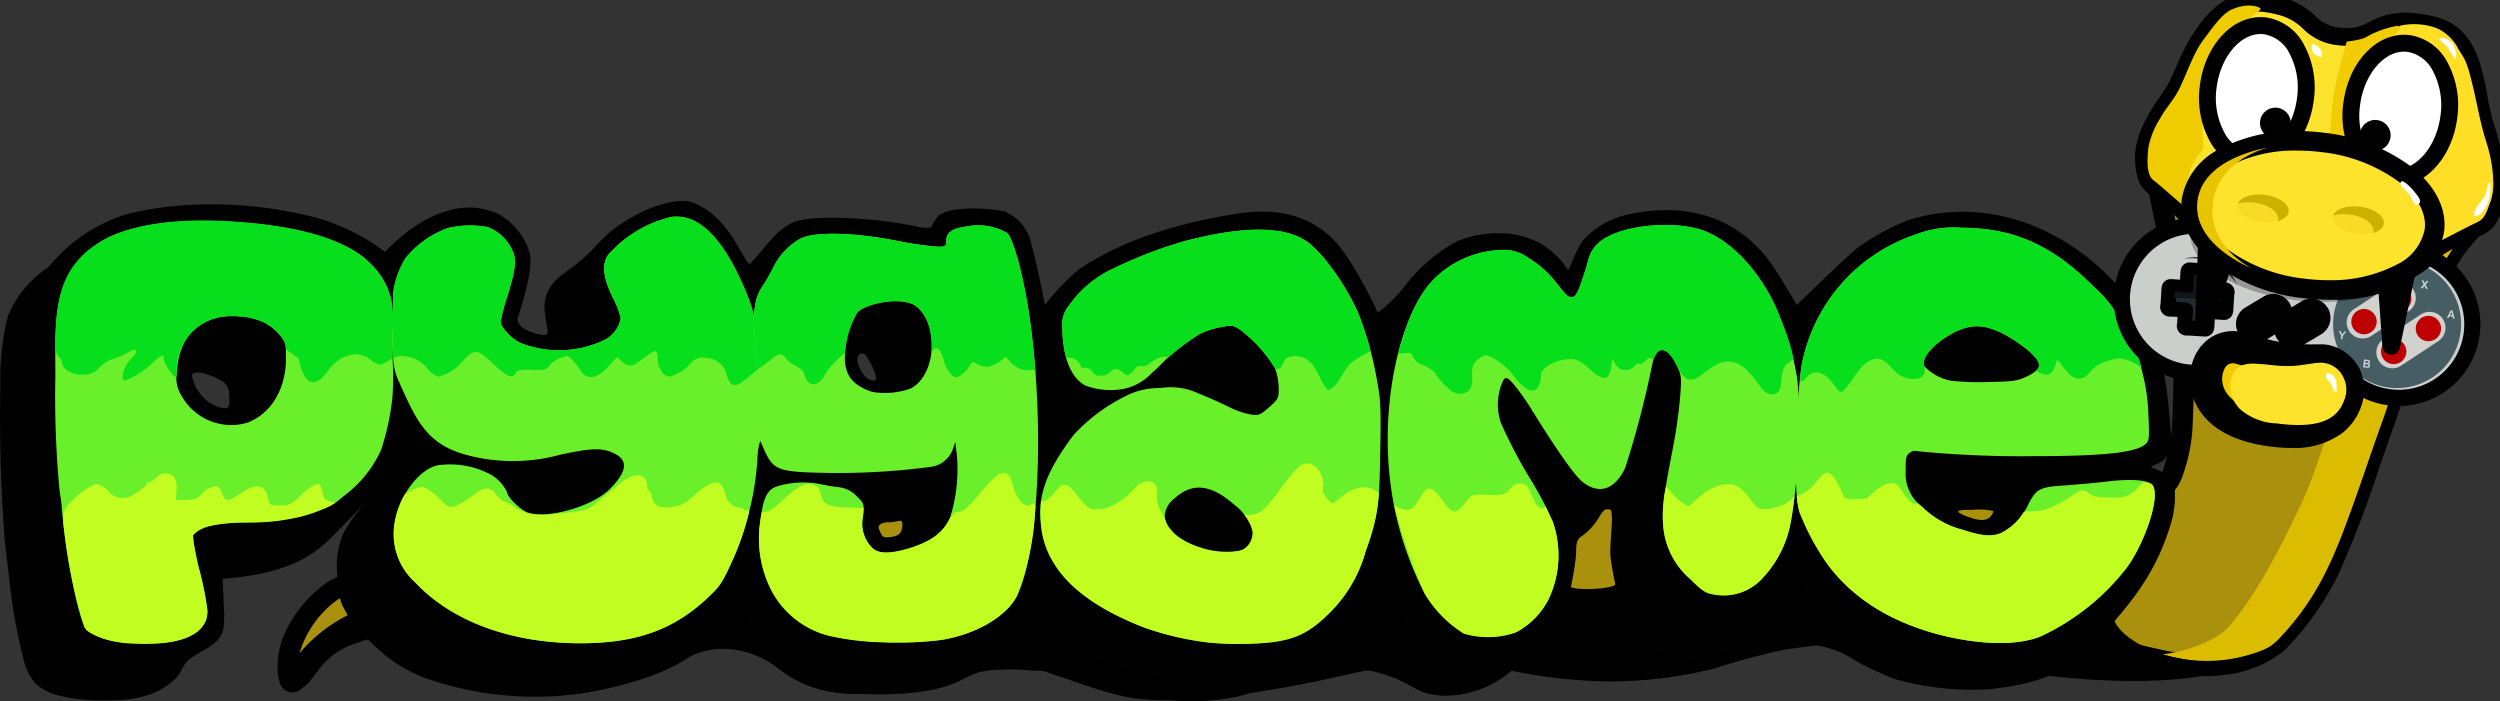 <?xml version="1.0" encoding="UTF-8"?>
<svg xmlns="http://www.w3.org/2000/svg" xmlns:xlink="http://www.w3.org/1999/xlink" width="220" height="61.704" viewBox="0 0 220 61.704">
  <rect x="0" y="0" width="220" height="61.704" fill="#333333" stroke="none"/>
  <defs>
    <clipPath id="a">
      <rect width="220" height="61.704" fill="none"></rect>
    </clipPath>
    <clipPath id="c">
      <rect width="19.598" height="9.805" fill="none"></rect>
    </clipPath>
  </defs>
  <g clip-path="url(#a)">
    <g clip-path="url(#a)">
      <path d="M262.721,87.287a14.841,14.841,0,0,0,.755-3.493,91.478,91.478,0,0,0,0-10.353c-.305-2.757-2.156-11.369-2.156-11.369L289.4,65.564a19.49,19.49,0,0,0-2.052,2.443,46.119,46.119,0,0,0-2.848,5.182c-1.04,2.473-2.059,6.648-3.225,9.854-1.356,3.734-3.173,9.516-4.744,12.751a24.891,24.891,0,0,1-4.685,6.659,9.592,9.592,0,0,1-4.989,1.9c-1.69.265-5.169.036-14.914-3.179-3.19-1.052-19.84.144-23.618.95a64.448,64.448,0,0,0-6.313,1.688c-11.843,2.922-20.474-.968-22.584-1.021-3.457-.087-16.98,3.427-22.4,3.683-6.936.327-6.474-.182-16.256-3.382-5.317-1.739-6.583-3.306-12.148-3.75-8.033-.64-18.034,3.294-21.6,4.11-4.8,1.1-12.832,1.35-16.546-.662-2.715-1.471-3.91-3.7-7.907-2.082a12.375,12.375,0,0,0-4.567,3.846c-.625,1.763-1.176,1.734-1.222,0-.063-2.344,1.547-4.989,3.942-6.736a9.165,9.165,0,0,1,7.029-.867c2.521.627,8.648.592,13.637,0a47.6,47.6,0,0,0,15.657-5.289c6.175-3.672,13.219-2.867,15.052-2.733,3,.219,15.242,4.707,21.57,4.952,6.607.256,17.08-3.56,20.79-4.013,7.958-.974,19.7.824,27.206-.951,6.833-1.616,18.106-1.758,24.474-1.837,7.806-.1,14.408,5.694,16.578.2" transform="translate(-71.461 -45.832)" fill="#aa910d" fill-rule="evenodd"></path>
      <path d="M174.117,107.457c-3.318,0-4.725-.484-8.9-1.92-1.245-.428-2.795-.961-4.721-1.591-1.873-.613-3.256-1.206-4.476-1.729a20.067,20.067,0,0,0-7.465-1.979c-.56-.045-1.151-.067-1.757-.067-5.653,0-12,1.923-16.193,3.2-1.419.43-2.54.77-3.378.962a38.8,38.8,0,0,1-8.259.863c-2.709,0-6.455-.279-8.913-1.611a18.437,18.437,0,0,1-1.833-1.176,5.375,5.375,0,0,0-3.137-1.362,5.863,5.863,0,0,0-2.175.5,11.592,11.592,0,0,0-4.094,3.412c-.332.911-.789,1.811-1.634,1.811a1.188,1.188,0,0,1-1.127-.957,4.612,4.612,0,0,1-.164-1.225c-.069-2.585,1.621-5.521,4.306-7.48a9.064,9.064,0,0,1,5.03-1.353,11.376,11.376,0,0,1,2.746.338,26.448,26.448,0,0,0,5.571.431,67.853,67.853,0,0,0,7.745-.451,42.006,42.006,0,0,0,7.636-1.837,40.524,40.524,0,0,0,7.67-3.332,23.355,23.355,0,0,1,12.1-3.026c1.357,0,2.47.089,3.135.143l.336.026a49.869,49.869,0,0,1,7.01,1.731c4.8,1.369,10.777,3.074,14.529,3.219.2.008.408.012.619.012,4.183,0,9.74-1.476,14.2-2.662a53.291,53.291,0,0,1,5.823-1.357,53.607,53.607,0,0,1,6.48-.317c1.8,0,3.705.046,5.545.091,1.86.045,3.784.092,5.628.092h0a41.652,41.652,0,0,0,9.455-.8c6.935-1.64,18.471-1.784,24.669-1.861h.207a29.21,29.21,0,0,1,8.355,1.564,18.546,18.546,0,0,0,4.653,1.008,2.434,2.434,0,0,0,2.542-1.8,13.89,13.89,0,0,0,.7-3.263,90.358,90.358,0,0,0,0-10.155c-.3-2.68-2.123-11.194-2.142-11.28a.894.894,0,0,1,.985-1.076l28.078,3.492a.895.895,0,0,1,.53,1.513,17.955,17.955,0,0,0-1.922,2.273c-.133.224-.282.472-.441.735a37.083,37.083,0,0,0-2.353,4.339c-.553,1.315-1.106,3.147-1.691,5.086-.484,1.6-.983,3.258-1.517,4.726-.377,1.038-.79,2.236-1.227,3.5a96.633,96.633,0,0,1-3.553,9.334,25.512,25.512,0,0,1-4.883,6.925,10.292,10.292,0,0,1-5.457,2.13,8.186,8.186,0,0,1-1.276.091c-2.718,0-7.316-1.081-14.057-3.3a19.078,19.078,0,0,0-4.987-.368A130.484,130.484,0,0,0,228.51,103a62.006,62.006,0,0,0-6.01,1.6c-.167.053-.223.071-.274.084a38.091,38.091,0,0,1-9.115,1.113,45.093,45.093,0,0,1-11.571-1.649,14.5,14.5,0,0,0-2.136-.459h-.109a77.718,77.718,0,0,0-9.946,1.655,104.053,104.053,0,0,1-12.276,2.028C175.807,107.431,174.9,107.457,174.117,107.457ZM146.8,98.382c.653,0,1.292.025,1.9.073a21.779,21.779,0,0,1,8.028,2.118c1.186.508,2.53,1.084,4.327,1.673,1.939.634,3.5,1.17,4.747,1.6,4.071,1.4,5.3,1.823,8.318,1.823.749,0,1.635-.026,2.871-.084a103.633,103.633,0,0,0,12.008-2,75.218,75.218,0,0,1,10.3-1.69l.154,0a13.531,13.531,0,0,1,2.532.514,42.88,42.88,0,0,0,11.13,1.594,36.3,36.3,0,0,0,8.672-1.057l.173-.055c2.031-.648,4.111-1.2,6.181-1.643a132.732,132.732,0,0,1,18.538-1.382,21.161,21.161,0,0,1,5.547.458c6.557,2.163,10.972,3.214,13.5,3.214a6.426,6.426,0,0,0,1-.07,8.931,8.931,0,0,0,4.521-1.678,23.942,23.942,0,0,0,4.487-6.392,95.707,95.707,0,0,0,3.471-9.135c.439-1.275.855-2.479,1.237-3.531.517-1.421,1.009-3.054,1.486-4.632.6-1.986,1.165-3.861,1.755-5.263a38.419,38.419,0,0,1,2.47-4.569c.156-.259.3-.5.433-.722a10.375,10.375,0,0,1,.993-1.313l-25.113-3.123c.525,2.5,1.67,8.063,1.91,10.228a91.347,91.347,0,0,1,0,10.551,15.566,15.566,0,0,1-.811,3.721,4.177,4.177,0,0,1-4.206,2.935,19.539,19.539,0,0,1-5.16-1.081,27.229,27.229,0,0,0-8.033-1.49c-6.129.076-17.536.218-24.279,1.813a43.263,43.263,0,0,1-9.866.848h0c-1.866,0-3.8-.047-5.672-.093-1.829-.045-3.72-.091-5.5-.091a51.917,51.917,0,0,0-6.263.3,52.957,52.957,0,0,0-5.581,1.311c-4.565,1.213-10.247,2.722-14.664,2.722-.234,0-.466,0-.688-.013-3.967-.154-10.057-1.891-14.951-3.286a52.1,52.1,0,0,0-6.65-1.667l-.349-.027c-.679-.055-1.706-.137-2.991-.137a21.6,21.6,0,0,0-11.189,2.774A48.574,48.574,0,0,1,121.5,97.844a69.7,69.7,0,0,1-7.956.464,28.956,28.956,0,0,1-6-.484,9.586,9.586,0,0,0-2.314-.285,7.368,7.368,0,0,0-3.962,1l-.01.007a8.864,8.864,0,0,0-3.438,4.775,13.279,13.279,0,0,1,4.423-3.438,7.588,7.588,0,0,1,2.846-.629,7,7,0,0,1,4.165,1.687,16.759,16.759,0,0,0,1.657,1.067c1.66.9,4.523,1.395,8.061,1.395a36.934,36.934,0,0,0,7.859-.818c.778-.178,1.927-.527,3.258-.93C134.384,100.351,140.88,98.382,146.8,98.382Z" transform="translate(-71.461 -45.832)"></path>
      <path d="M747.36,78.876l7.346-3.674a19.578,19.578,0,0,0-2.054,2.443,46.325,46.325,0,0,0-2.847,5.182c-1.04,2.473-2.059,6.648-3.224,9.853-1.357,3.734-3.173,9.516-4.744,12.752a23.627,23.627,0,0,1-4.512,6.5c-1.3,1.2-2.813,1.366-4.322,1.7-2.3.5-5.77-.522-5.77-.522,2.3-.239,4.876-1.317,5.791-2.355,1.581-1.794,3.652-4.832,6.6-11.235.991-2.15,1.763-4.888,2.469-6.595,1.332-3.226,2.079-7.614,3.184-10.174.609-1.407,2.08-3.868,2.08-3.868" transform="translate(-536.962 -55.526)" fill="#dcbc00" fill-rule="evenodd"></path>
      <path d="M253.789,189.941c.37-.331,1.811-.319,1.811-.319s-.072.066-.1.1c-1.57,1.792,5.749,6.848,13.5,3.371-3.826,4.1-16.463,2.883-20.016,2.435l-.052.028s-8.607,1.042-9.564.943a16.635,16.635,0,0,1-6.833-2.281c-4.384-2.849-9.782-.818-11.758-.2-.446.138-.469.184-.825.266-3.462.8-9.051,1.7-13.712.834-.921-.172-2.745-.372-3.353-.506-2.6,2.747-6.857,3.387-9.063,2.087-4.222-2.487-7.147-1.691-10.918-1.238l.034-.021c-.335.116-.636.22-.651.23-5.174,3.669-14.292,2.069-18.948-.413-.289-.154-2.656-.067-3.444-.141-2.165-.2-4.516-.055-5.465.554-2.259,1.45-6.175,1.741-10.515,1.462a9.921,9.921,0,0,1-6.336-2.369c-2.986-2.048-6.151-1.893-8.164-.48a20.27,20.27,0,0,1-6.07,2.219c-3.649.337-8.781.895-12.711,0a24.5,24.5,0,0,1-8.816-4c-.186-.161-.381-.063-1.111.206a6.623,6.623,0,0,0-3.229,2.172c-1.227,1.718-1.605,2.021-2.36,1.907-1.1-.189-1.265-.491-1.246-2.266a5.449,5.449,0,0,1,.68-2.965A7.31,7.31,0,0,1,96.4,189.1c.053-.048.14-.131.189-.17a7.8,7.8,0,0,1,1.133-.906l1.429-.83a8.26,8.26,0,0,1,2.666-1.013c5.938-.169,6.592,6.739,32.959,0,8.289-2.118,17.253,1.43,25.641,1.151,9.282-.31,24.347-2.074,30.516-2.117,2.253-.016,9.979-.344,16.6,2.574.773.341,3.663.135,3.919-.216,3.7-5.066,10.378-2.68,15.656-2.459a50.717,50.717,0,0,1,16.491,3.809c1.122.43,9.314.23,10.188,1.019m-158.9,4.39a6.658,6.658,0,0,1,2.984-5.1,15.4,15.4,0,0,1,1.278-.871s.055.321.082.418a3.322,3.322,0,0,0,.378.944c.208.378.458.939.458.939s-.477.289-.987.61a11.454,11.454,0,0,0-3.267,3.059c-.653,1.257-.89,1.313-.925,0" transform="translate(-69.308 -136.125)" fill-rule="evenodd"></path>
      <path d="M60.737,107.589c-2.2,1.605-5.843,2.6-8.508,3.127a29.216,29.216,0,0,1-14.238-.991c-5.137-1.586-10.048-7.337-7.784-12.921a15.106,15.106,0,0,1,2.424-3.227c.342-.363.558-.594.558-.594s-.227.233-.558.594c-1,1.056-3.062,3.229-4.026,4.107-2.443,2.227-5.832,2.865-9.01,3.114l.094,2.3a10.337,10.337,0,0,1-.02,2.038c-.251,1.587-2.164,1.959-3.134,2.866-.429.4-.588,1.028-.986,1.46-1.544,1.68-3.952,2.053-6.114,2.04a15.794,15.794,0,0,1-4.1-.4,4.7,4.7,0,0,1-2.223-1.093,5.073,5.073,0,0,1-1.082-2.306,47.739,47.739,0,0,1-1.19-6.666c-.113-1.039-.3-2.568-.4-3.4A137.348,137.348,0,0,1,.03,83.86a23.3,23.3,0,0,1,.67-6.2,9.4,9.4,0,0,1,3.58-4.3,14.206,14.206,0,0,1,6.947-4.673,30.257,30.257,0,0,1,6.59-.835,37.091,37.091,0,0,1,9.527,1.041,18.35,18.35,0,0,1,6.546,3.135c2.351-2.5,6.277-5.084,10-3.319a5.927,5.927,0,0,1,2.753,3.507c.273,1.938-1.153,5.684-1.115,5.8.132.34.247.859,1.834,1.251,1.281.316.734-.267.612-1.788a3.151,3.151,0,0,1,.507-2.427c.714-1.029,1.448-1.191,3.021-2.617,1.471-1.335,1.776-2.294,4.983-3.918.871-.441,3.3-1.358,4.573-.8a6.833,6.833,0,0,1,2.758,2.156c.818.895,1.988,3.368,2.152,3.211,1.322-1.26,2.278-3.074,3.995-3.718,1.643-.6,6.987-.378,10.821.453a2.686,2.686,0,0,0,1.172.047,3.038,3.038,0,0,1,.7-1.067c1.013-.786,4.287-.661,5.7-.34a3.854,3.854,0,0,1,2.3,2.493c.494,1.629,1.3,5.741,1.3,5.741a21.608,21.608,0,0,1,2.965-3.116c4.108-2.751,8.962-4.1,13.789-4.887,2.492-.405,6.8-.637,9.665,3.527a34.647,34.647,0,0,1,2.864,5.168,12.965,12.965,0,0,0,2.593-2.618,14.29,14.29,0,0,1,4.495-3.72,9.646,9.646,0,0,1,4.626-.6,7.68,7.68,0,0,1,2.806.954,7.779,7.779,0,0,1,2.207,2.181c.116.232.588-1.572,1.39-2.625a7.508,7.508,0,0,1,3.624-2.153c4.934-1.172,9.735-.158,12.908,4.285.595.831,2.231,3.609,2.231,3.609s3.672-3.571,5.15-4.87a19,19,0,0,1,4.721-2.61c8.337-2.6,16.835,2.132,21.016,9.485,1.618,2.847,1.764,6.247,2.056,9.409.1,1.084.181,1.4-.632,2.22-.194.2-1.244.59-1.109.67a7.5,7.5,0,0,1,1.636.805c.718.777.4,3.054.148,3.913-1.056,3.568-2.571,6.221-6.314,10.224-2.983,3.19-5.081,4.01-9.612,4.561a24.641,24.641,0,0,1-7.983-.767c-1.888-.436-4.013-2.185-5.448-3.485A15.969,15.969,0,0,1,157.8,99.3c-1.03,4.937-7.128,11.695-12.63,7.482-2.494-1.908-3.2-6.025-3.437-7.852-.145-1.106.364-4.026-.056-4.249s-.727.353-.9.59a5.452,5.452,0,0,1-1.65,1.827c-.514.335-.4,1.068-.434,1.567-.031.547-.577,5.1-2.128,7.266-1.613,2.255-6.921,3.712-8.669,3.1-4.8-1.675-6.292-9.922-6.292-9.922s-.672,9.314-11.374,10.907c-4.775.71-12.1-1.078-14.55-2.427-4.106-2.259-4.4-3.758-4.574-4.919-1.109,4.386-3.032,5.524-6.121,6.819-1.794.752-7.086,1.441-9.74,1.441a11.16,11.16,0,0,1-6.186-1.847c-2.444-1.552-3.753-3.588-3.638-8-.837,3.439-2.487,4.9-4.686,6.505M77.531,96.833a3.315,3.315,0,0,1-.19-.448c-.143-.392.417-.537.689-.558.154-.011.31,0,.464-.012s.66-.134.747-.121c.135.02.173.19.174.3a1.672,1.672,0,0,1-.131.664c-.159.326-.546.4-.865.459-.566.076-.718.038-.887-.283m95.592-1.511c-.2-.074-.867-.334-.789-.467.09-.151.981-.121,1.255-.128a5.878,5.878,0,0,1,1.8.1c.081.082-.135.383-.208.472-.358.415-.963.434-2.058.019M20.18,84.842c0-1.02-.3-1.4-1.548-1.888a5.307,5.307,0,0,0-.7-.234,2.655,2.655,0,0,0-.549-.082.781.781,0,0,0-.316.049c-.288.113-.119.511-.057.687a3.713,3.713,0,0,0,1.057,1.62,2.756,2.756,0,0,0,1.756.793c.321-.038.378-.17.359-.944m56.908-1.636a2.113,2.113,0,0,0-.139-.629,5.23,5.23,0,0,0-.734-1.38.417.417,0,0,0-.526-.191.609.609,0,0,0-.219.673,2.548,2.548,0,0,0,.865,1.5,2.018,2.018,0,0,0,.5.189c.1.011.25-.044.25-.166" transform="translate(0 -49.863)" fill="#000100" fill-rule="evenodd"></path>
      <path d="M617.207,112.557c-4.665-1.1-8.253-3.3-10.556-6.515a23.173,23.173,0,0,1-2.342-4.4c-.727-2.395-.076-11.614.17-12.822a15.069,15.069,0,0,1,10.084-11.633,9.155,9.155,0,0,1,3.985-.585c4.608.019,8.026,1.53,11.67,5.212a10.312,10.312,0,0,1,2.436,3.135,21.256,21.256,0,0,0,1,1.926,17.011,17.011,0,0,1,1.359,6.232c.094,1.888.076,2.228-.208,2.493-.755.774-3.663,1.1-9.744,1.1a94.128,94.128,0,0,1-10.556-.453c-.076-.057-.321.019-.51.17-.3.208-.359.472-.34,1.549a3.666,3.666,0,0,0,1.435,3.191,7.856,7.856,0,0,0,3.626,2.039c1.926.642,2.87.642,3.8,0a5.408,5.408,0,0,0,1.983-2.36c.68-1.284,1-1.435,3.3-1.567.944-.076,2.493-.208,3.456-.321,2.228-.283,3.777-.151,4.117.3.755,1.038-.754,5.232-2.266,7.27a20.506,20.506,0,0,1-7.648,6.081c-2.572.977-6.119.453-8.252-.038m7.157-22.889c1.322-.67,1.341-1.1.189-2.172A13.4,13.4,0,0,0,622.363,86a4.305,4.305,0,0,0-4.664-.076c-1.756.982-2.814,2.285-2.361,2.908a4.366,4.366,0,0,0,2.285,1.228,22.379,22.379,0,0,0,3.342.113c2.172-.038,2.568-.094,3.4-.51" transform="translate(-445.954 -56.559)" fill="#6af02a"></path>
      <path d="M617.482,173.394c-4.664-1.1-8.253-3.3-10.556-6.515a20.836,20.836,0,0,1-2.342-4.437,6.392,6.392,0,0,1-.236-1.387,4.314,4.314,0,0,0,1.194-.667c.438-.41,1.01-1.287,1.369-1.38.8-.207,1.519,2.139,1.681,2.237a4.707,4.707,0,0,0,2.019-.038c.829-.96,2.156-1.761,2.723-.988.342.466.776,1.28,1.27,1.485a.648.648,0,0,0,.41-.013s.456.392.488.422a7.847,7.847,0,0,0,3.491,1.913c1.926.642,2.87.642,3.8,0a4.471,4.471,0,0,0,1.507-1.546c.145-.23,1.16.167,2.6-.51,2.1-.985,2.3-1.787,3.021-1.266.845.612,1.2.414,2.378.474,1.99.1,2.165-1.532,2.849-1.317.227.072.419.1.5.217.755,1.039-.753,5.232-2.266,7.27a20.508,20.508,0,0,1-7.648,6.081c-2.572.977-6.119.453-8.253-.038" transform="translate(-446.229 -117.397)" fill="#c1fd20"></path>
      <path d="M635.487,88.833c.049.192-1.137-.949-2.323-.681-2.4.544-2.042,1.556-3,1.718-1.158.194-2-2.047-2.122-1.522-.185.822-.571,1.692-1.771.834-.067-.048.383-.193.169-.754-.393-1.03-3.813-3.413-5.764-3.14-2.157.3-4.61,2.441-4.285,3.433.144.438.089,1.234-.968,1.191-1.894-.051-2.012-1.967-3.375-1.75-1.281.2-2,2.142-2.822,2.824-.506.419-.957-1.64-2.354-1.656-.578-.007-.815.452-1.071.691-.143.133-.319.105-.315.026a11.344,11.344,0,0,1,.109-1.229,15.069,15.069,0,0,1,10.084-11.633,9.153,9.153,0,0,1,3.984-.586c4.608.019,8.026,1.53,11.671,5.212a10.32,10.32,0,0,1,2.436,3.135,21.267,21.267,0,0,0,1,1.926,7.728,7.728,0,0,1,.718,1.96" transform="translate(-447.068 -56.559)" fill="#08df1c"></path>
      <path d="M502.786,89.09a35.482,35.482,0,0,1,.092,6.389,46.713,46.713,0,0,1-.658,6.357,9.658,9.658,0,0,1-2.38,4.8,4.615,4.615,0,0,1-4.343,1.549c-.755-.113-1.038-.3-2.134-1.379a6.905,6.905,0,0,1-2.36-4.664c-.132-1.36.019-2.587.907-7.138a42.972,42.972,0,0,0,.585-4.268c.132-1.737.113-1.888-.359-2.814-.85-1.681-1.794-1.681-2.1.019a84.982,84.982,0,0,1-2.379,9.1c-.907,1.926-2.3,2.379-3.739,1.246-.718-.567-2.247-2.757-4.419-6.251a21.17,21.17,0,0,0-1.567-2.247c-.623-.718-.718-.774-.982-.51a5.032,5.032,0,0,0-.227,3.815,42.182,42.182,0,0,0,2.738,5.174,30.983,30.983,0,0,1,1.813,3.494,8.991,8.991,0,0,1-.415,6.95,6.862,6.862,0,0,1-2.8,2.795,7.409,7.409,0,0,1-4.608.113A10.49,10.49,0,0,1,470,108.088a29.057,29.057,0,0,1-3.116-10.764c-.623-6.7,1.1-14.031,3.928-16.882a8.728,8.728,0,0,1,5.873-2.568,3.585,3.585,0,0,1,2.474.718,8.949,8.949,0,0,1,1.983,1.624c1.152,1.378,1.355,1.813,1.813,1.813s.738-1.036,1.139-2.216c.368-1.08.31-1.669,1.127-2.486,1.605-1.605,6.666-2.19,9.442-1.114,2.757,1.076,5.457,4.287,6.779,8.026a24.528,24.528,0,0,1,1.341,4.853" transform="translate(-344.639 -55.868)" fill="#6af02a"></path>
      <path d="M559.517,163.156c.042-.264.806,1.088,1.962,1.634.247.117,1.613-1.91,3.479-1.917.685,0,1.183.1,2.444,1.9.244.348,1.085.413,2.211.011a3.2,3.2,0,0,0,1.243-.852c-.139,1.208-.279,2.07-.339,2.3a9.659,9.659,0,0,1-2.38,4.8,4.614,4.614,0,0,1-4.343,1.548c-.755-.113-1.038-.3-2.134-1.379a6.9,6.9,0,0,1-2.36-4.664,12.262,12.262,0,0,1,.217-3.376" transform="translate(-412.937 -120.26)" fill="#c1fd20"></path>
      <path d="M471.626,172.3a51.206,51.206,0,0,1-2.668-7.694c.785.343,1.213.493,1.654.15.513-.4.909-1.945,1.63-1.635.58.25,1.311,1.688,1.806,1.923.749.355,1.287-1.364,2.021-1.413,1.585-.107,2.572.322,3.139-.6a.989.989,0,0,1,1.359-.221c.5.417.6,1.832,1.351,1.992a.261.261,0,0,0,.331-.187s.436.9.651,1.358a8.991,8.991,0,0,1-.416,6.95,6.861,6.861,0,0,1-2.795,2.795,7.408,7.408,0,0,1-4.608.113,10.493,10.493,0,0,1-3.456-3.531" transform="translate(-346.262 -120.082)" fill="#c1fd20"></path>
      <path d="M505,87.445c.012.053-.5.342-.667.539-.623.727-.185,2.119-.807,2.475a.89.89,0,0,1-1.068-.166c-.8-.713-1.6-2.7-3.352-2.594-1.459.087-2.335,1.759-3.311,1.561-.6-.122-1.039-1.175-1.124-1.341-.483-.955-.908-1.291-1.334-1.233-.136.019-.456.2-.65.792-.019.107-.352-.254-.539-.034-.654.765-.849.3-.967.457a1.127,1.127,0,0,1-1.277.481c-.511-.1-.854-.965-.854-.965-.094.877-.146,2.341-1.432,1.392-.74-.546-1.28-1.305-2.137-1.336-1.289-.046-2.674.735-2.695,1.345-.049,1.42-.679,1.426-.8,1.421-.714-.025-1.537-1.2-1.815-1.562-.338-.434-1.916-1.756-2.431-1.494-1.806.918-.5,1.974-1.317,3.073a1.24,1.24,0,0,1-1.47.047,6.109,6.109,0,0,1-1.526-1.65,3.5,3.5,0,0,0-1.3-.763,1.5,1.5,0,0,1-.711-.831c-.071-.262-1.225-.042-1.225-.042s.727-2.488,1.2-3.537a10.33,10.33,0,0,1,1.961-3.041,8.728,8.728,0,0,1,5.873-2.568,3.584,3.584,0,0,1,2.474.717,8.944,8.944,0,0,1,1.983,1.624c1.152,1.379,1.346,1.813,1.813,1.813s.737-1.033,1.15-2.247c.367-1.076.32-1.66,1.116-2.456,1.605-1.605,6.666-2.19,9.442-1.114,2.757,1.076,5.458,4.287,6.78,8.026A17.139,17.139,0,0,1,505,87.445" transform="translate(-347.169 -55.868)" fill="#08df1c"></path>
      <path d="M364.723,113.619a25.751,25.751,0,0,1-5.76-1.341c-5.42-2.115-8.366-4.891-8.97-8.479-.491-2.851.265-5.08,2.814-8.46a15.517,15.517,0,0,1,4.4-3.324,6.458,6.458,0,0,1,3.21-.793,5.8,5.8,0,0,1,3.4.491c.869.34,2.04.869,2.644,1.171a7.1,7.1,0,0,0,1.888.661c.755.113.869.057,1.662-.642.812-.718.85-.793.831-1.775a5.182,5.182,0,0,0-.34-1.681,12.421,12.421,0,0,0-2.927-3.267c-.7-.491-.793-.51-1.832-.321a7.6,7.6,0,0,0-1.851.6,19.22,19.22,0,0,0-2.757,2.059c-.5.41-.642.68-1.416,1.341a4.777,4.777,0,0,1-2.512,1.435,6.38,6.38,0,0,1-3.4-.3c-1.246-.68-1.983-2.512-2-5.023a2.639,2.639,0,0,1,.6-2.039,9.744,9.744,0,0,1,4.1-3.324,37.886,37.886,0,0,1,6.232-2.36c.493-.125,1.757-.431,2.644-.585,4.313-.753,6.779-.283,8.2.869a11.861,11.861,0,0,1,1.549,1.643,21.16,21.16,0,0,1,2.625,4.268,29.579,29.579,0,0,1,1.7,5.892c.359,1.869.4,2.625.321,6.515-.076,4.778-.17,5.5-1.265,8.687a12.206,12.206,0,0,1-3.1,5.382c-2.1,2.1-3.493,2.663-6.912,2.8a26.773,26.773,0,0,1-3.777-.094m-.8-8.38a5.676,5.676,0,0,0,3.8.2,1.748,1.748,0,0,0,.817-1.259.773.773,0,0,0,.015-.3,4.142,4.142,0,0,0-1.6-2.373c-2.04-1.832-3.739-1.995-5.249-.6a2.112,2.112,0,0,0-.9,1.641,1.9,1.9,0,0,0,.244.72,4.71,4.71,0,0,0,2.874,1.97" transform="translate(-258.318 -57.074)" fill="#6af02a"></path>
      <path d="M364.863,171.631a25.749,25.749,0,0,1-5.76-1.341c-5.42-2.115-8.366-4.891-8.97-8.479a15.842,15.842,0,0,1-.059-2.686s.309.428,1.458-1,1.913,1.749,3.222,1.776c.49.01,1.721.132,3.654-1.943.818-.879,1.951-.53,1.87.3a2.972,2.972,0,0,0,.654,2.3,2.809,2.809,0,0,0,.962,1.593,7.668,7.668,0,0,0,5.68,1.405,1.641,1.641,0,0,0,1.107-1.408c.146-.757-.746-1.774-.746-1.774a2.176,2.176,0,0,0,1.357-.213c.957-.533,2.057-2.561,3.388-3.924,1.073-1.1,2.519.436,2.179,1.974-.061.274.643,1.128.851,1.162s1.088-1.038,2.157-1.305a1.906,1.906,0,0,1,1.931.431,16.867,16.867,0,0,1-1.149,5.048,12.21,12.21,0,0,1-3.1,5.382c-2.1,2.1-3.494,2.663-6.912,2.795a26.776,26.776,0,0,1-3.777-.094" transform="translate(-258.459 -115.086)" fill="#c1fd20"></path>
      <path d="M382.672,89.021c-.611.564-1.161,2.143-1.9,2.305-.246.054-.617-.741-.695-.883-.48-.873-.939-2.252-2.6-2.044-.734.092-.722.766-.923.948-.315.286-.526.1-.542.063a12.42,12.42,0,0,0-2.927-3.267c-.7-.491-.793-.51-1.832-.321a7.6,7.6,0,0,0-1.851.6,22.475,22.475,0,0,0-2.757,2.058s-.551-.291-1.6.5c-.654.494-.8.146-1.142.32-.243.122-.416.663-.871.758-.21.04-.5-.509-.957-.538-.551-.036-.6.724-1.654.563-.443-.067-.37-.43-.752-.594-.327-.141-.684-.068-.7-.12a1.044,1.044,0,0,0-1.1-.829.429.429,0,0,1-.258-.179,10.034,10.034,0,0,1-.291-2.433,2.639,2.639,0,0,1,.6-2.039,9.747,9.747,0,0,1,4.1-3.324,38.321,38.321,0,0,1,6.232-2.36c.409-.1,2.131-.492,2.644-.586,4.307-.782,6.779-.283,8.2.869a11.879,11.879,0,0,1,1.548,1.643,22.187,22.187,0,0,1,2.625,4.268,26.7,26.7,0,0,1,1.179,3.54,9.5,9.5,0,0,0-1.768,1.075" transform="translate(-263.826 -57.037)" fill="#08df1c"></path>
      <path d="M254,94.875c-.057,0-.479-6.331-.479-6.331l-.076-2.172c-.113-2.719.076-4.136.718-5.061a18.591,18.591,0,0,0,.963-1.662,5.915,5.915,0,0,1,2.417-2.606c1.171-.623,4.589-.566,8.309.151a31.849,31.849,0,0,0,3.682.548c.793.019.85-.019.85-.491,0-.755.472-1.1,1.813-1.284a5.091,5.091,0,0,1,3.55.585c.566.548,1.473,3.928,1.983,7.535,1.322,9.386.793,20.546-1.133,24.4-.925,1.813-3.645,3.4-6.685,3.871a31.525,31.525,0,0,1-9.631-.321,7.9,7.9,0,0,1-5.382-4.23,10.023,10.023,0,0,1-.888-5.873c.283-2.21.623-2.87,1.624-3.135a8.006,8.006,0,0,1,3.512-.189,17.607,17.607,0,0,0,1.737.3,2.49,2.49,0,0,1,1.586.774c.68.642.7.661.586,1.794a3.006,3.006,0,0,0,.831,2.795c.529.491,1.473.51,2.965.094,2.115-.6,3.248-1.416,3.852-2.738a14.275,14.275,0,0,0,.623-5.4l-.151-1.284-.227.642a2.368,2.368,0,0,1-1.907,1.53,61.1,61.1,0,0,1-9.518.529c-3.815-.076-4.305-.246-5.061-1.794-.265-.548-.39-.977-.465-.977m13.25-4.65c2.247-1.152,2.531-5.628.472-7.251-1-.793-4.343-.415-5.174.585a6.834,6.834,0,0,0-1.058,3.361c-.189,1.964.491,2.984,2.379,3.607a6.676,6.676,0,0,0,3.38-.3" transform="translate(-187.11 -56.039)" fill="#6af02a"></path>
      <path d="M272.239,162.973a.644.644,0,0,1,.644-.442c.359,0,.793-.378,1.813-1.586a12.068,12.068,0,0,1,1.624-1.7c.718-.283,1-.113,1.227.7.321,1.228.869,2.021,1.416,2.021.049,0,.094,0,.133,0,.355-.3.559-.285.5.416a23.434,23.434,0,0,1-1.612,7.549c-.925,1.813-3.645,3.4-6.685,3.871a27.543,27.543,0,0,1-4.009.221c-.213.008-.391.01-.523.006l-.31-.019a22.168,22.168,0,0,1-4.788-.528,7.9,7.9,0,0,1-5.382-4.23,10.023,10.023,0,0,1-.888-5.873c.034-.262.068-.5.1-.722.024-.146.583-.144.7-.217a7.2,7.2,0,0,0,.954-.723c1.379-1.3,1.983-1.681,2.644-1.605.623.057.831.283,1,1.133.132.623.888.907,2.474.907l1.223.019s0,.142-.012.3c-.012.177-.033.378-.04.452a3.007,3.007,0,0,0,.831,2.8c.529.491,1.473.51,2.965.094,2.115-.6,3.248-1.417,3.853-2.738a.157.157,0,0,1,.149-.105" transform="translate(-188.497 -117.487)" fill="#c1fd20"></path>
      <path d="M269.063,87.188s.351-2.954-1.333-4.193c-1.381-1.038-4.731-.068-5.194.555a8.967,8.967,0,0,0-1.069,3.581,7,7,0,0,0-1.689,1.753c-.642,1.284-1.584,1.321-1.905.018-.056-.245-.5-.566-.881-.737a2.743,2.743,0,0,1-.841-.726c-.359-.434-.651-.219-1.69.631l-.916.648-.028-.176-.075-2.172c-.113-2.719.075-4.135.717-5.061a18.475,18.475,0,0,0,.963-1.662,5.916,5.916,0,0,1,2.417-2.606c1.171-.623,4.589-.567,8.309.151a31.834,31.834,0,0,0,3.683.548c.793.019.85-.019.85-.491,0-.756.472-1.1,1.813-1.284a5.091,5.091,0,0,1,3.55.586c.566.548,1.473,3.928,1.983,7.535.248,1.76.431,3.582.551,5.406-.052-.6-.12-.948-.2-.935a2.023,2.023,0,0,1-1.934-.543l-.548-.586a3.215,3.215,0,0,1-1.577.894,2.354,2.354,0,0,1-1.255-.441c-.3.145-.362.527-.6.737-.78.689-1.063,1.114-1.894-.473-.447-1.909-.969-1.634-1.2-.959" transform="translate(-187.109 -56.039)" fill="#08df1c"></path>
      <path d="M132.57,87.278a5.363,5.363,0,0,1-.466-2c-.116-2.21.007-5.612.007-5.773a7.651,7.651,0,0,1,1.1-3.04,8.647,8.647,0,0,1,3.663-2.606,8.388,8.388,0,0,1,3.55-.094,3.9,3.9,0,0,1,2.115,1.945c.453.887.378,1.662-.434,4.268a16.391,16.391,0,0,0-.548,2.1c0,.472.888,1.454,1.681,1.851a9.245,9.245,0,0,0,7.4-.208,2.653,2.653,0,0,0,1.492-1.964,8.012,8.012,0,0,0-.661-1.718c-.869-1.737-1.02-2.946-.491-3.777a10.581,10.581,0,0,1,5.646-3.4c1.813-.208,3.494.982,5.061,3.626.85,1.4,2.161,4.381,2.161,5.269.019.661.619,10.862.543,10.862a5.747,5.747,0,0,0-.231,1.583,26.433,26.433,0,0,1-2.077,8.63c-1.039,2.3-1.171,2.493-2.417,3.663-2.965,2.738-6.251,3.89-11.085,3.89-6.1,0-11.312-1.926-14.522-5.344a5.717,5.717,0,0,1-1.888-4.721c.17-2.455,1.983-5.136,3.8-5.59a7.59,7.59,0,0,1,4.834.869,3.658,3.658,0,0,1,1.322,1.473c0,.434,1.19,1.586,1.832,1.813,1.756.566,5.628-.529,7.157-2.021,1.549-1.53,1.7-2.549.51-3.154-1.076-.548-2-.529-4.815.076a15.735,15.735,0,0,1-7.119.283c-3.229-.623-4.721-1.756-6.156-4.7-.472-.963-.934-2.042-.957-2.08" transform="translate(-97.504 -53.775)" fill="#6af02a"></path>
      <path d="M133.386,161.584c.01-.017,1.122-.774,1.651-.645a4.487,4.487,0,0,1,1.379.982c.812.812.907.85,1.454.661a7.11,7.11,0,0,0,1.454-.869c1.077-.831,1.567-.85,2.115-.113.246.321.529.566.642.566a3.168,3.168,0,0,1,.944.491c.963.68,2.021.85,3.833.623,2.493-.3,2.719-.359,3.191-.793.265-.227.737-.623,1.058-.887.34-.265.944-.755,1.359-1.077,1.114-.925,2.228-.793,2.228.246,0,.227.076.453.189.491a.686.686,0,0,1,.245.472c.113.755.51,1.02,1.435.982,1.038-.057,1.341-.207,2.549-1.265,1.492-1.3,2.209-1.246,2.512.208a1.4,1.4,0,0,0,1.246,1.077.529.529,0,0,1,.409.232.342.342,0,0,1,.413.137,22.731,22.731,0,0,1-1.351,4.012c-1.039,2.3-1.171,2.493-2.417,3.664-2.965,2.738-6.251,3.89-11.085,3.89-6.1,0-11.312-1.926-14.522-5.344a5.717,5.717,0,0,1-1.888-4.721,7.3,7.3,0,0,1,.955-3.019" transform="translate(-97.768 -118.067)" fill="#c1fd20"></path>
      <path d="M132.129,85.588c-.01-.1-.019-.206-.025-.315-.116-2.21.007-5.612.007-5.773a7.649,7.649,0,0,1,1.1-3.04,8.645,8.645,0,0,1,3.664-2.606,8.382,8.382,0,0,1,3.55-.094,3.9,3.9,0,0,1,2.115,1.945c.453.887.378,1.662-.434,4.268a16.4,16.4,0,0,0-.548,2.1c0,.472.888,1.454,1.681,1.851a9.246,9.246,0,0,0,7.4-.208,2.653,2.653,0,0,0,1.492-1.964,8.007,8.007,0,0,0-.661-1.718c-.869-1.737-1.02-2.946-.491-3.777a10.582,10.582,0,0,1,5.646-3.4c1.813-.207,3.494.982,5.061,3.626.85,1.4,2.161,4.381,2.161,5.269.009.317.248,4.6.248,4.6a15.694,15.694,0,0,1-1.549,1.212c-.567.267-.863-.061-1.086-.732a1.86,1.86,0,0,0-1.775-1.549,1.3,1.3,0,0,0-1.379.453,3.975,3.975,0,0,1-1.869,1.19c-.529,0-1.058-.793-1.058-1.549,0-.4-.094-.718-.208-.718a4.534,4.534,0,0,0-1.058.661c-1,.774-1.284.812-1.87.265l-.434-.4-.793.869c-.925,1.02-1.794,1.19-2.323.453a9.419,9.419,0,0,0-.737-.963c-.453-.528-.453-.528-1.171-.245a2.432,2.432,0,0,0-.982.7c-.227.321-.453.359-1.511.321-.982-.038-1.265.019-1.4.284-.321.548-.755.359-2-.831-1.379-1.322-1.643-1.341-2.7-.17a4.04,4.04,0,0,1-2.134,1.322,2.427,2.427,0,0,1-.85-.6,2.95,2.95,0,0,0-2.568-1.208,1.689,1.689,0,0,0-.536.189s.023.236.025.29" transform="translate(-97.504 -53.775)" fill="#08df1c"></path>
      <path d="M24.551,111.369a5.83,5.83,0,0,1-3.192-1.058c-.68-.774-1.813-6.308-2.19-10.764a12.05,12.05,0,0,0-.189-1.416,88.183,88.183,0,0,1-.378-10.1c0-5.325-.35-9.136,4.076-11.95,1.8-1.142,5.974-2.158,12.345-1.645,6.85.552,9.961,2.245,11.188,3.511a6.475,6.475,0,0,1,1.957,3.347,39.032,39.032,0,0,1,.1,4.95,26.361,26.361,0,0,1,0,3.524,22.043,22.043,0,0,1-1,4.683A10.289,10.289,0,0,1,44.3,98.263c-.434.34-.869.7-.982.793a12.161,12.161,0,0,1-3.437,1.341,26.293,26.293,0,0,1-4.482.446,14.969,14.969,0,0,0-3.844.437,1.439,1.439,0,0,0-.827.645,3.318,3.318,0,0,0,.111,1.043c.169.8.24,1.235.391,1.845.286,1.151,1,3.921.589,4.735-.748,1.469-2.627,1.821-4.194,1.9a25.836,25.836,0,0,1-3.078-.075m10.9-19.3C37.6,91.276,38.9,89.1,38.9,86.328c0-1.265-.038-1.4-.661-2.115A4.677,4.677,0,0,0,34.73,82.7c-3.191-.265-5.231,1.53-5.42,4.8a2.935,2.935,0,0,0,.415,2.21,4.994,4.994,0,0,0,5.722,2.36" transform="translate(-13.731 -54.858)" fill="#6af02a"></path>
      <path d="M32.638,173.385c-1.384.813-3.655.919-5.912.755-1.057-.077-3.323-.656-3.644-1.449A46.282,46.282,0,0,1,21.3,164.1c-.189-1.4-.034-1.593.268-1.989a6.8,6.8,0,0,1,2.549-1.983,1.975,1.975,0,0,1,1.039.567,1.617,1.617,0,0,0,2.4.264,3.31,3.31,0,0,0,.982-.755.4.4,0,0,1,.34-.264,1.162,1.162,0,0,0,.566-.378,1.028,1.028,0,0,1,1.605.019,2.352,2.352,0,0,1,.151,1.171l-.057.793.925-.019c.68,0,.982-.094,1.227-.4a2.169,2.169,0,0,1,1.416-.812c.151,0,.378.3.51.661.283.774.491.755,1.775-.113,1.246-.831,2.039-.661,2.247.491.132.642.151.661,1.058.661.85,0,1-.076,1.794-.831.831-.812,1.53-1.208,1.737-.982a2.6,2.6,0,0,1,.227.718c.094.434.246.642.586.717l.507.17a4.513,4.513,0,0,1-.625.348c-.519.234-1.183.467-1.261.5a16.528,16.528,0,0,1-5.722.85c-3.21.057-4.173.419-4.891,1.133a15.077,15.077,0,0,0,.586,3.154,32.419,32.419,0,0,1,.7,3.512,2.359,2.359,0,0,1-1.3,2.077" transform="translate(-15.669 -117.539)" fill="#c1fd20"></path>
      <path d="M18.978,86.216c-.338-.28-.482-.627-.3-3.093a15.119,15.119,0,0,1,.373-2.469c1.212-4.759,6.177-6.919,14.79-6.435,9.031.507,13.372,2.883,14.332,6.965a9.043,9.043,0,0,1,.135,2.2c0,.153-.05.719-.047,1.681,0,.508.015,1.168.019,1.237-.137.039-.945.583-1.144.541a2.938,2.938,0,0,1-.913-.512c-1.026-.816-2.662-.331-3.65,1.082-1.1,1.576-2.08,1.211-2.512-.935-.081-.4-1.166-.827-1.166-1.086,0-.929-1.231-1.925-1.571-2.1a7.051,7.051,0,0,0-3.674-.7,4.709,4.709,0,0,0-4.354,5.1c0,.9-1.271-1.16-1.163-1.459.132-.367-.393-.154-.9.367A6.941,6.941,0,0,1,24.7,88.251c-.414-.159-.049-1.338.614-1.982.647-.628.471-.971-.267-.523a9.509,9.509,0,0,1-1.35.6,2.606,2.606,0,0,0-1.29.831c-.8,1.011-3.239.551-3.239-.612a.545.545,0,0,0-.194-.35" transform="translate(-13.731 -54.751)" fill="#08df1c"></path>
      <path d="M738.829,78.152a6.477,6.477,0,1,1-5.688,10.665l-.015-.018L723.9,87.661l-.025.018a6.476,6.476,0,1,1-2.932-11.727l17.886,2.2" transform="translate(-526.953 -56.045)" fill="#cbcfcc" fill-rule="evenodd"></path>
      <path d="M720.146,75.192a7.27,7.27,0,0,1,.884.054l6.492.8,11.394,1.4a7.189,7.189,0,1,1-6.143,12.028L724.079,88.4a7.133,7.133,0,0,1-3.92,1.17,7.274,7.274,0,0,1-.884-.054,7.189,7.189,0,0,1,.871-14.324Zm17.9,15.154a5.765,5.765,0,0,0,.7-11.487l-11.394-1.4-6.492-.8a5.841,5.841,0,0,0-.711-.044,5.765,5.765,0,0,0-.7,11.487,5.843,5.843,0,0,0,.71.044,5.722,5.722,0,0,0,3.3-1.047l.026-.019a.71.71,0,0,1,.5-.126l9.225,1.138a.712.712,0,0,1,.458.248l.011.013a5.755,5.755,0,0,0,3.653,1.947A5.836,5.836,0,0,0,738.044,90.346Z" transform="translate(-526.953 -56.045)"></path>
      <path d="M791.02,87.514a5.632,5.632,0,1,1-6.25,4.937,5.634,5.634,0,0,1,6.25-4.937" transform="translate(-579.418 -64.589)" fill="#465d63" fill-rule="evenodd"></path>
      <path d="M814.09,94.954l.282-.336-.177-.359.165.019.114.241.164-.208.164.019-.257.314.2.387-.17-.02-.126-.26-.184.223Z" transform="translate(-601.095 -69.597)" fill="#c8d0d2"></path>
      <path d="M786.82,111.989l.034-.294-.208-.435.165.02.132.3.193-.257.162.019-.3.375-.035.293Z" transform="translate(-580.832 -82.151)" fill="#c8d0d2"></path>
      <path d="M794.914,120.886l.279.033a.805.805,0,0,1,.123.021.177.177,0,0,1,.116.1.163.163,0,0,1,.012.084.167.167,0,0,1-.116.14.185.185,0,0,1,.091.075.169.169,0,0,1,.022.109.207.207,0,0,1-.033.09.187.187,0,0,1-.069.065.2.2,0,0,1-.1.022q-.036,0-.171-.015l-.238-.028Zm.127.133-.019.161.092.011c.055.007.089.01.1.01a.093.093,0,0,0,.06-.018.075.075,0,0,0,.027-.052.078.078,0,0,0-.012-.055.082.082,0,0,0-.05-.031c-.014,0-.054-.009-.12-.016Zm-.033.278-.022.187.13.015a.707.707,0,0,0,.1.007.087.087,0,0,0,.054-.022.086.086,0,0,0,.027-.057.092.092,0,0,0-.009-.055.087.087,0,0,0-.04-.037.477.477,0,0,0-.124-.025Z" transform="translate(-586.876 -89.258)" fill="#c8d0d2"></path>
      <path d="M823.672,105.089l-.153-.018-.042-.166-.279-.033-.076.152-.15-.018.354-.666.149.018Zm-.227-.307-.066-.271-.125.248Z" transform="translate(-607.652 -77.041)" fill="#c8d0d2"></path>
      <path d="M794.745,97.429a1.4,1.4,0,0,0-1.545-2.34l-3.279,2.165a1.4,1.4,0,0,0,1.545,2.34Z" transform="translate(-582.784 -70.039)" fill="#d1d1cd" fill-rule="evenodd"></path>
      <path d="M792.9,104.422a1.115,1.115,0,1,1-1.545-.316,1.116,1.116,0,0,1,1.545.316" transform="translate(-583.936 -76.732)" fill="#be0003" fill-rule="evenodd"></path>
      <path d="M804.573,96.713a1.115,1.115,0,1,1-1.545-.316,1.116,1.116,0,0,1,1.545.316" transform="translate(-592.557 -71.04)" fill="#be0003" fill-rule="evenodd"></path>
      <path d="M804.742,107.462a1.4,1.4,0,1,0-1.545-2.34l-3.28,2.165a1.4,1.4,0,0,0,1.545,2.34Z" transform="translate(-590.167 -77.447)" fill="#d1d1cd" fill-rule="evenodd"></path>
      <path d="M802.89,114.455a1.115,1.115,0,1,1-1.545-.316,1.116,1.116,0,0,1,1.545.316" transform="translate(-591.315 -84.139)" fill="#be0003" fill-rule="evenodd"></path>
      <path d="M814.57,106.746a1.115,1.115,0,1,1-1.545-.317,1.116,1.116,0,0,1,1.545.317" transform="translate(-599.939 -78.448)" fill="#be0003" fill-rule="evenodd"></path>
      <path d="M759.377,104.1a.368.368,0,0,0-.5-.126l-1.588.953a.367.367,0,0,0,.378.63l1.588-.953a.368.368,0,0,0,.126-.5" transform="translate(-559.021 -76.732)" fill="#334249" fill-rule="evenodd"></path>
      <path d="M759.062,102.6h0a1.687,1.687,0,0,1,.87,3.134l-1.589.954a1.687,1.687,0,0,1-1.737-2.893l1.588-.954A1.688,1.688,0,0,1,759.062,102.6Z" transform="translate(-559.021 -76.732)"></path>
      <path d="M772.2,105.675a.368.368,0,0,0-.5-.126l-1.587.955a.367.367,0,0,0,.379.63l1.587-.955a.368.368,0,0,0,.126-.5" transform="translate(-568.486 -77.895)" fill="#324148" fill-rule="evenodd"></path>
      <path d="M771.88,104.176h0a1.687,1.687,0,0,1,.871,3.133l-1.588.955a1.687,1.687,0,1,1-1.738-2.893l1.586-.954A1.687,1.687,0,0,1,771.88,104.176Z" transform="translate(-568.486 -77.895)"></path>
      <path d="M766.012,83.449a.743.743,0,0,0-.647-.828l-6.183-.76a.742.742,0,0,0-.827.646l-.181,1.474a.742.742,0,0,0,.646.828l6.183.761a.743.743,0,0,0,.827-.646Z" transform="translate(-559.804 -60.439)" fill="#646464" fill-rule="evenodd"></path>
      <path d="M730.711,94.325l-.069,1.076c-.036.551-.093.485.458.521l.978.063c.55.035.484.093.52-.458l.071-1.076,1.074.069c.551.036.486.094.521-.457l.063-.978c.036-.551.093-.485-.457-.521l-1.076-.07.07-1.076c.035-.551.093-.485-.458-.521l-.978-.063c-.551-.036-.484-.093-.521.457l-.069,1.076-1.076-.069c-.55-.036-.484-.094-.52.457l-.063.978c-.037.551-.095.485.457.521Z" transform="translate(-538.383 -67.054)" fill="#202c33" fill-rule="evenodd"></path>
      <path d="M732.406,96.67h0c-.071,0-.145-.006-.23-.012l-.141-.01-.978-.063-.142-.008a.858.858,0,0,1-.946-1.076c0-.042.007-.088.01-.141l.027-.414-.414-.027-.142-.008a.857.857,0,0,1-.944-1.078c0-.042.007-.088.011-.141l.063-.976c0-.053.006-.1.008-.142a1.278,1.278,0,0,1,.1-.517.783.783,0,0,1,.746-.44c.072,0,.145.006.231.012l.142.01.414.027.027-.414c0-.056.006-.1.009-.146a1.27,1.27,0,0,1,.1-.516.784.784,0,0,1,.745-.438c.072,0,.145.006.231.012l.142.01.978.063.141.008a.858.858,0,0,1,.946,1.076c0,.042-.007.089-.01.142l-.027.414.414.027.142.008A.857.857,0,0,1,735,92.987c0,.042-.007.088-.01.141l-.063.978c0,.053-.006.1-.008.142a1.279,1.279,0,0,1-.1.518.784.784,0,0,1-.746.44c-.072,0-.146-.006-.231-.012l-.142-.01-.413-.027-.027.415c0,.052-.006.1-.008.14a1.277,1.277,0,0,1-.1.518A.784.784,0,0,1,732.406,96.67Zm-1.091-1.4.631.041.06-.9a.664.664,0,0,1,.7-.618l.9.058.041-.632-.9-.058a.663.663,0,0,1-.619-.7l.058-.9-.633-.041-.058.9a.663.663,0,0,1-.7.619l-.9-.058-.041.632.9.058a.663.663,0,0,1,.619.7Z" transform="translate(-538.383 -67.054)"></path>
      <path d="M731.655,94.418l3.362.217a1.276,1.276,0,0,1,.391.122s.008-.074.01-.117l.01-.161c.031-.472.123-.34-.377-.372l-1.138-.071.079-1.224c.03-.472.125-.34-.378-.372l-.225-.011c-.5-.032-.393-.152-.423.321l-.079,1.224-1.2-.083c-.5-.032-.392-.152-.422.321l-.01.161c0,.048-.008.1-.008.1a1.62,1.62,0,0,1,.406-.052" transform="translate(-539.928 -68.218)" fill="#111618" fill-rule="evenodd"></path>
      <path d="M737.021,112.242a3.8,3.8,0,0,0,2.165-.376,4.437,4.437,0,0,0,1.282-1.063,3.114,3.114,0,0,1-1.245,1.133,3.9,3.9,0,0,1-2.2.306h0" transform="translate(-544.185 -81.813)" fill="gray" fill-rule="evenodd"></path>
      <path d="M739.361,89.122a2.265,2.265,0,0,0-.258-.521,6.164,6.164,0,0,0-3.027-1.97,6.205,6.205,0,0,0-1.446-.035,4.18,4.18,0,0,1,3.281.49,3.929,3.929,0,0,1,1.449,2.035,2.38,2.38,0,0,1,.116.489,3.154,3.154,0,0,0-.116-.489" transform="translate(-542.425 -63.836)" fill="#3b3b3b" fill-rule="evenodd"></path>
      <path d="M738.276,3.781c2.684.332,2.894-1.111,5.408-1.3A9.783,9.783,0,0,1,747.167,3c2.263.89,2.781,3.311,3.113,4.673.355,1.454.3,2.087.811,3.788a33.089,33.089,0,0,1,.865,3.224,8.321,8.321,0,0,1,.247,2.729A5.694,5.694,0,0,1,751.317,20c-.46.583-1.318.68-1.971,1.035-.709.386-1.613.818-2.284,1.279-.63.433-1.174,1.085-1.743,1.488a12.1,12.1,0,0,1-1.675.929,15.188,15.188,0,0,1-2.251,1,10.062,10.062,0,0,1-2.46.407,25.494,25.494,0,0,1-3.669-.167,21.536,21.536,0,0,1-3.318-.692,10.384,10.384,0,0,1-2.29-.991,15.242,15.242,0,0,1-1.941-1.515,12.06,12.06,0,0,1-1.4-1.307c-.456-.529-.825-1.294-1.331-1.866-.54-.61-1.312-1.249-1.907-1.8-.546-.5-1.357-.8-1.662-1.481a5.466,5.466,0,0,1-.232-2.724,8.654,8.654,0,0,1,1.025-2.57c.465-.889,1.236-1.8,1.758-2.763.58-1.064,1.042-2.433,1.722-3.618.7-1.216,2-3.181,3.732-3.715a8.324,8.324,0,0,1,4.065.3c2.4.788,2.19,2.234,4.792,2.556" transform="translate(-532.444 -0.575)" fill="#fee32d" fill-rule="evenodd"></path>
      <path d="M730.638,0a10.941,10.941,0,0,1,3.089.486,6.318,6.318,0,0,1,2.424,1.461,3.434,3.434,0,0,0,2.22,1.062,5.4,5.4,0,0,0,.656.043,3.773,3.773,0,0,0,1.9-.539,6.536,6.536,0,0,1,2.694-.81c.155-.012.319-.018.487-.018a10.946,10.946,0,0,1,3.34.586c2.568,1.01,3.208,3.659,3.553,5.082l.032.132c.154.631.235,1.112.313,1.577a15.91,15.91,0,0,0,.488,2.173l.069.232a30.636,30.636,0,0,1,.814,3.07c.02.1.039.206.058.306a7.972,7.972,0,0,1,.2,2.661,6.666,6.666,0,0,1-1.047,2.974,3.313,3.313,0,0,1-1.59.977,4.871,4.871,0,0,0-.621.259c-.2.106-.4.213-.616.326a16.407,16.407,0,0,0-1.6.911,7.743,7.743,0,0,0-.843.719,8.719,8.719,0,0,1-.892.763,12.073,12.073,0,0,1-1.691.948l-.09.044-.363.181a12.561,12.561,0,0,1-2.01.866,10.894,10.894,0,0,1-2.652.438c-.208.008-.437.012-.68.012a27.141,27.141,0,0,1-3.115-.185,22.451,22.451,0,0,1-3.447-.719,11.221,11.221,0,0,1-2.463-1.067,12.572,12.572,0,0,1-1.737-1.325c-.107-.092-.211-.181-.31-.265l-.08-.067a12,12,0,0,1-1.408-1.327,8.648,8.648,0,0,1-.683-.959,7.712,7.712,0,0,0-.641-.9,16.354,16.354,0,0,0-1.331-1.271c-.182-.162-.355-.315-.519-.466a4.841,4.841,0,0,0-.54-.4,3.312,3.312,0,0,1-1.305-1.333,6.243,6.243,0,0,1-.292-3.16,8.969,8.969,0,0,1,1.056-2.721l.048-.093a14.663,14.663,0,0,1,.923-1.461c.3-.432.6-.88.842-1.315.249-.456.479-.985.724-1.544a21.374,21.374,0,0,1,1.006-2.089C726.3,2.012,727.7.643,729.19.185A4.985,4.985,0,0,1,730.638,0Zm8.39,4.61a6.957,6.957,0,0,1-.848-.055,4.973,4.973,0,0,1-3.063-1.442,4.779,4.779,0,0,0-1.876-1.146,9.512,9.512,0,0,0-2.6-.408,3.518,3.518,0,0,0-.99.117c-.753.232-1.935,1-3.285,3.358a20.2,20.2,0,0,0-.93,1.938c-.258.591-.5,1.149-.784,1.665a16.778,16.778,0,0,1-.927,1.452,13.347,13.347,0,0,0-.826,1.3l-.048.092a7.726,7.726,0,0,0-.9,2.232A4.735,4.735,0,0,0,722.125,16a2.154,2.154,0,0,0,.76.684,6.055,6.055,0,0,1,.719.544c.155.142.323.291.5.449a17.707,17.707,0,0,1,1.463,1.4,8.856,8.856,0,0,1,.783,1.086,7.437,7.437,0,0,0,.555.788,10.672,10.672,0,0,0,1.232,1.153l.08.067c.1.087.21.18.321.275a11.421,11.421,0,0,0,1.514,1.165,9.643,9.643,0,0,0,2.117.915,20.772,20.772,0,0,0,3.189.665,25.485,25.485,0,0,0,2.924.173c.223,0,.431,0,.619-.011a9.313,9.313,0,0,0,2.268-.375,11.4,11.4,0,0,0,1.755-.765l.376-.188.091-.044a10.738,10.738,0,0,0,1.478-.821,7.507,7.507,0,0,0,.727-.628,8.886,8.886,0,0,1,1.025-.866,17.761,17.761,0,0,1,1.759-1.007c.21-.11.409-.214.594-.315a6.085,6.085,0,0,1,.828-.353,2.155,2.155,0,0,0,.9-.48,5,5,0,0,0,.724-2.2,6.581,6.581,0,0,0-.18-2.179q-.029-.153-.059-.312a29.684,29.684,0,0,0-.776-2.911l-.07-.233a17.439,17.439,0,0,1-.531-2.36c-.077-.458-.149-.89-.29-1.466l-.033-.135c-.316-1.308-.794-3.285-2.608-4a9.439,9.439,0,0,0-2.77-.478c-.129,0-.253,0-.369.013a5.071,5.071,0,0,0-2.114.649A5.291,5.291,0,0,1,739.028,4.609Z" transform="translate(-532.444 -0.575)"></path>
      <path d="M806.769,8.213a5.714,5.714,0,0,1,3.266.252,4,4,0,0,1,1.841,1.808c.564.974.755.734,1.676,5.1.209.985.444,2,.656,2.676.149.474.266.865.389,1.344a12.025,12.025,0,0,1,.339,2.347,4.9,4.9,0,0,1-.244,1.987c-.258.617-.418,1.421-1.08,1.74-1.073.516-3.627,1.854-3.627,1.854-.146-.326.675-1.6-.051-3.3a5.192,5.192,0,0,0-1.906-2.552,6.131,6.131,0,0,0,3.32-4.349,8.642,8.642,0,0,0-.659-5.4,4.681,4.681,0,0,0-3.734-2.515c-.564-.123-.425-.91-.186-1" transform="translate(-595.535 -5.957)" fill="#ffdf26" fill-rule="evenodd"></path>
      <path d="M785.2,10.079a7.294,7.294,0,0,0,1.564-.313A8.6,8.6,0,0,1,789.624,8.7c.426,0,.061.449-.083.633-.218.277-.114-.031-1.657,1.049a8.206,8.206,0,0,0-2.816,5.354,7.818,7.818,0,0,0,.583,3.334l-1.922-.519s.125-2.728.357-4.07c.244-1.412,1.109-4.4,1.109-4.4" transform="translate(-578.678 -6.425)" fill="#f0cc00" fill-rule="evenodd"></path>
      <path d="M725.968,19.939s-2.818-2.474-3.079-2.647c-.731-.485-.583-1.989-.5-2.9a7.246,7.246,0,0,1,1.023-2.553c.432-.822,1.11-1.546,1.568-2.378.628-1.146,1.339-3.35,2.206-4.5.7-.927,1.635-2.324,2.525-2.725,1.489-.67,2.553-.222,2.573-.047a5.973,5.973,0,0,1-1.728,1.153,6.985,6.985,0,0,0-1.739,1.365,9.576,9.576,0,0,0-1.807,4.181,13.492,13.492,0,0,0,.031,2.76,18.443,18.443,0,0,1,.166,2.765c-.038.312-.355.519-.521.787a4.916,4.916,0,0,0-.54.927,6.715,6.715,0,0,0-.345,1.66,18.979,18.979,0,0,0,.162,2.148" transform="translate(-533.334 -1.391)" fill="#efcc00" fill-rule="evenodd"></path>
      <path d="M820.466,12.781c.176-.268.96.145,1.168.435.243.337.388,1.244.274,1.3-.162.08-.451-.618-.686-.946s-.825-.683-.756-.789" transform="translate(-605.799 -9.373)" fill="#fff" fill-rule="evenodd"></path>
      <path d="M833.555,61.359c-.176-.063-.221.392-.351.807a1.87,1.87,0,0,1-.45.857c-.662.761-.689,1.278-.547,1.29.607.052,1-.8,1.22-1.38a3.953,3.953,0,0,0,.128-1.574" transform="translate(-614.421 -45.301)" fill="#fff" fill-rule="evenodd"></path>
      <path d="M777.555,14.8c.082-.085.521.182.665.365s.276.648.194.733-.592-.123-.734-.306a1.06,1.06,0,0,1-.125-.792" transform="translate(-574.092 -10.916)" fill="#fff" fill-rule="evenodd"></path>
      <path d="M795.805,14.553c2.362.29,3.955,3.167,3.554,6.418s-2.642,5.656-5,5.366-3.953-3.166-3.554-6.418,2.642-5.656,5-5.366" transform="translate(-583.855 -10.728)" fill="#fff" fill-rule="evenodd"></path>
      <path d="M795.418,13.785a3.931,3.931,0,0,1,.478.029,4.524,4.524,0,0,1,3.373,2.477,7.918,7.918,0,0,1,.829,4.771c-.423,3.445-2.724,6.043-5.353,6.043a3.933,3.933,0,0,1-.478-.029,4.524,4.524,0,0,1-3.372-2.477,7.923,7.923,0,0,1-.829-4.771C790.489,16.383,792.791,13.785,795.418,13.785Zm-.674,11.832c1.848,0,3.55-2.08,3.876-4.736a6.424,6.424,0,0,0-.653-3.869,3.083,3.083,0,0,0-2.253-1.721,2.436,2.436,0,0,0-.3-.018c-1.847,0-3.549,2.081-3.877,4.737a6.429,6.429,0,0,0,.654,3.868,3.082,3.082,0,0,0,2.252,1.721A2.44,2.44,0,0,0,794.745,25.617Z" transform="translate(-583.855 -10.728)"></path>
      <path d="M795.254,40.356a1.354,1.354,0,1,1-1.51,1.178,1.355,1.355,0,0,1,1.51-1.178" transform="translate(-586.065 -29.79)" fill-rule="evenodd"></path>
      <path d="M747.554,8.619c2.36.29,3.953,3.166,3.553,6.418s-2.642,5.656-5,5.366-3.953-3.166-3.554-6.418,2.642-5.656,5-5.366" transform="translate(-548.227 -6.346)" fill="#fff" fill-rule="evenodd"></path>
      <path d="M747.166,7.851a3.936,3.936,0,0,1,.479.029,4.523,4.523,0,0,1,3.372,2.477,7.918,7.918,0,0,1,.828,4.771c-.423,3.445-2.725,6.043-5.353,6.043a3.933,3.933,0,0,1-.478-.029,4.523,4.523,0,0,1-3.372-2.476,7.922,7.922,0,0,1-.83-4.771C742.236,10.449,744.538,7.851,747.166,7.851Zm-.674,11.832c1.847,0,3.55-2.08,3.876-4.736a6.425,6.425,0,0,0-.653-3.869,3.082,3.082,0,0,0-2.252-1.72,2.443,2.443,0,0,0-.3-.018c-1.847,0-3.55,2.081-3.878,4.737a6.428,6.428,0,0,0,.655,3.868,3.082,3.082,0,0,0,2.252,1.72A2.44,2.44,0,0,0,746.492,19.683Z" transform="translate(-548.227 -6.346)"></path>
      <path d="M761.66,36.224a1.354,1.354,0,1,1-1.51,1.179,1.355,1.355,0,0,1,1.51-1.179" transform="translate(-561.26 -26.739)" fill-rule="evenodd"></path>
      <path d="M744.524,116.773c.568.031,2.871.891,4.33,1.036,2.61.258,3.266.039,3.692.164a2.572,2.572,0,0,1,1.823,3.375c-.411,1.289-1.652,3.389-6.556,2.756-5.612-.725-6.058-3.892-5.732-5.276a2.308,2.308,0,0,1,2.443-2.054" transform="translate(-547.867 -86.218)" fill="#f0cc00" fill-rule="evenodd"></path>
      <path d="M744.388,115.354c.071,0,.143,0,.213.006a8.76,8.76,0,0,1,1.707.4,18.06,18.06,0,0,0,2.684.638c.862.085,1.606.127,2.274.127.207,0,.379,0,.531-.007.122,0,.227,0,.329,0a2.854,2.854,0,0,1,.815.1,3.993,3.993,0,0,1,2.513,1.951,4.231,4.231,0,0,1,.261,3.212,5.151,5.151,0,0,1-1.723,2.54,7.1,7.1,0,0,1-4.495,1.317,14.689,14.689,0,0,1-1.867-.128c-2.92-.377-4.984-1.411-6.134-3.072a5.013,5.013,0,0,1-.793-3.931,4.046,4.046,0,0,1,1.64-2.544A3.671,3.671,0,0,1,744.388,115.354Zm.036,2.831h-.036c-.347,0-.729.115-.93.968a2.156,2.156,0,0,0,.366,1.671c.665.961,2.107,1.61,4.17,1.876a11.859,11.859,0,0,0,1.505.1c2.92,0,3.357-1.371,3.522-1.887a1.417,1.417,0,0,0-.063-1.023,1.2,1.2,0,0,0-.755-.548h-.075c-.078,0-.166,0-.268,0-.158,0-.355.008-.592.008-.762,0-1.6-.046-2.552-.141a19.523,19.523,0,0,1-3.193-.736C745.13,118.367,744.6,118.212,744.424,118.184Z" transform="translate(-547.867 -86.218)"></path>
      <path d="M752.817,122.115c.716.042,1.316.163,2.187.175,1.322.016,2.156-.272,3.093-.3a2.231,2.231,0,0,1,2,1.375,2.345,2.345,0,0,1,.041,1.9c-.582,1.716-2.222,2.568-5.945,2.071A5.192,5.192,0,0,1,751,126.113a2.833,2.833,0,0,1-.672-3.133c.626-1.109,1.814-.905,2.49-.865" transform="translate(-553.842 -90.076)" fill="#fee32d" fill-rule="evenodd"></path>
      <path d="M782.478,125.4a1.135,1.135,0,0,1,.625.487,3.048,3.048,0,0,1,.138,1.112c-.011.09-.214.039-.27-.033-.079-.1-.1-.4-.2-.572-.113-.2-.425-.44-.474-.605-.04-.138.049-.4.184-.388" transform="translate(-577.611 -92.591)" fill="#fff" fill-rule="evenodd"></path>
      <g transform="translate(192.768 16.77)" opacity="0.27">
        <g clip-path="url(#c)">
          <path d="M747.166,64.248c5.4.664,9.519,3.332,9.2,5.954S751.4,74.415,746,73.751s-9.519-3.332-9.2-5.954,4.967-4.212,10.366-3.549" transform="translate(-736.782 -64.097)" fill-rule="evenodd"></path>
        </g>
      </g>
      <path d="M802.692,91.746l1.8-.772L803.1,97.613Z" transform="translate(-592.679 -67.172)" fill="#fff" fill-rule="evenodd"></path>
      <path d="M804.489,90.195a.779.779,0,0,1,.763.938l-1.385,6.639a.779.779,0,0,1-1.54-.1l-.413-5.867a.779.779,0,0,1,.47-.77l1.8-.772A.778.778,0,0,1,804.489,90.195Z" transform="translate(-592.679 -67.172)"></path>
      <path d="M743.072,83.882,741.515,82.7l-.266,6.777Z" transform="translate(-547.312 -61.061)" fill="#fff" fill-rule="evenodd"></path>
      <path d="M741.515,81.919a.779.779,0,0,1,.472.159l1.557,1.184a.779.779,0,0,1,.269.861l-1.823,5.592a.779.779,0,0,1-1.519-.272l.266-6.777a.779.779,0,0,1,.778-.749Z" transform="translate(-547.312 -61.061)"></path>
      <path d="M748.5,47.5c5.9.73,10.332,4.2,9.893,7.75s-5.585,5.835-11.484,5.105-10.332-4.2-9.893-7.75S742.6,46.766,748.5,47.5" transform="translate(-544.164 -34.969)" fill="#fee32d" fill-rule="evenodd"></path>
      <path d="M746.321,46.5a18.67,18.67,0,0,1,2.284.142,15.85,15.85,0,0,1,7.748,2.995c2.116,1.658,3.144,3.687,2.893,5.714a6.073,6.073,0,0,1-3.381,4.43,14.217,14.217,0,0,1-6.778,1.565A18.667,18.667,0,0,1,746.8,61.2a15.851,15.851,0,0,1-7.748-3c-2.116-1.658-3.144-3.687-2.893-5.714a6.072,6.072,0,0,1,3.381-4.43A14.217,14.217,0,0,1,746.321,46.5Zm2.766,13.127a12.485,12.485,0,0,0,5.943-1.349,4.423,4.423,0,0,0,2.509-3.138c.174-1.4-.624-2.878-2.247-4.149a14.119,14.119,0,0,0-6.9-2.642,16.943,16.943,0,0,0-2.073-.129,12.486,12.486,0,0,0-5.943,1.349,4.271,4.271,0,0,0-2.509,3.137c-.174,1.4.624,2.878,2.247,4.149a14.119,14.119,0,0,0,6.9,2.642A16.942,16.942,0,0,0,749.087,59.627Z" transform="translate(-544.164 -34.969)"></path>
      <path d="M745.2,49.678s-4.342,1-4.82,4.868,3.392,5.739,3.392,5.739-5.234-2.04-4.755-5.908,6.184-4.7,6.184-4.7" transform="translate(-545.644 -36.68)" fill="#e8c500" fill-rule="evenodd"></path>
      <path d="M786.99,69.357c1.242.154,2.184.819,2.1,1.484s-1.158,1.081-2.4.927-2.184-.819-2.1-1.484,1.158-1.081,2.4-.927" transform="translate(-579.31 -51.187)" fill="#f7db27" fill-rule="evenodd"></path>
      <path d="M784.738,70.2c.218-.573,1.219-.913,2.362-.772,1.242.154,2.184.819,2.1,1.484-.047.38-.418.678-.958.836a.693.693,0,0,0,.038-.155c.083-.666-.859-1.331-2.1-1.484a3.65,3.65,0,0,0-1.442.091" transform="translate(-579.423 -51.236)" fill="#cdb100" fill-rule="evenodd"></path>
      <path d="M754.949,65.393c1.242.154,2.184.819,2.1,1.484s-1.158,1.081-2.4.927-2.184-.819-2.1-1.485,1.158-1.081,2.4-.927" transform="translate(-555.651 -48.26)" fill="#f7db27" fill-rule="evenodd"></path>
      <path d="M752.7,66.231c.218-.573,1.219-.913,2.362-.772,1.242.154,2.184.819,2.1,1.485-.047.38-.418.678-.958.836a.69.69,0,0,0,.038-.155c.083-.666-.859-1.331-2.1-1.484a3.645,3.645,0,0,0-1.442.091" transform="translate(-555.765 -48.309)" fill="#cdb100" fill-rule="evenodd"></path>
      <path d="M807.434,60.981c.169-.2,1.005.674,1.08.8.091.159.889.88.449,1.175s-.588-.569-.857-.906c-.246-.309-.978-.711-.671-1.071" transform="translate(-596.126 -45.005)" fill="#fff" fill-rule="evenodd"></path>
    </g>
  </g>
</svg>
